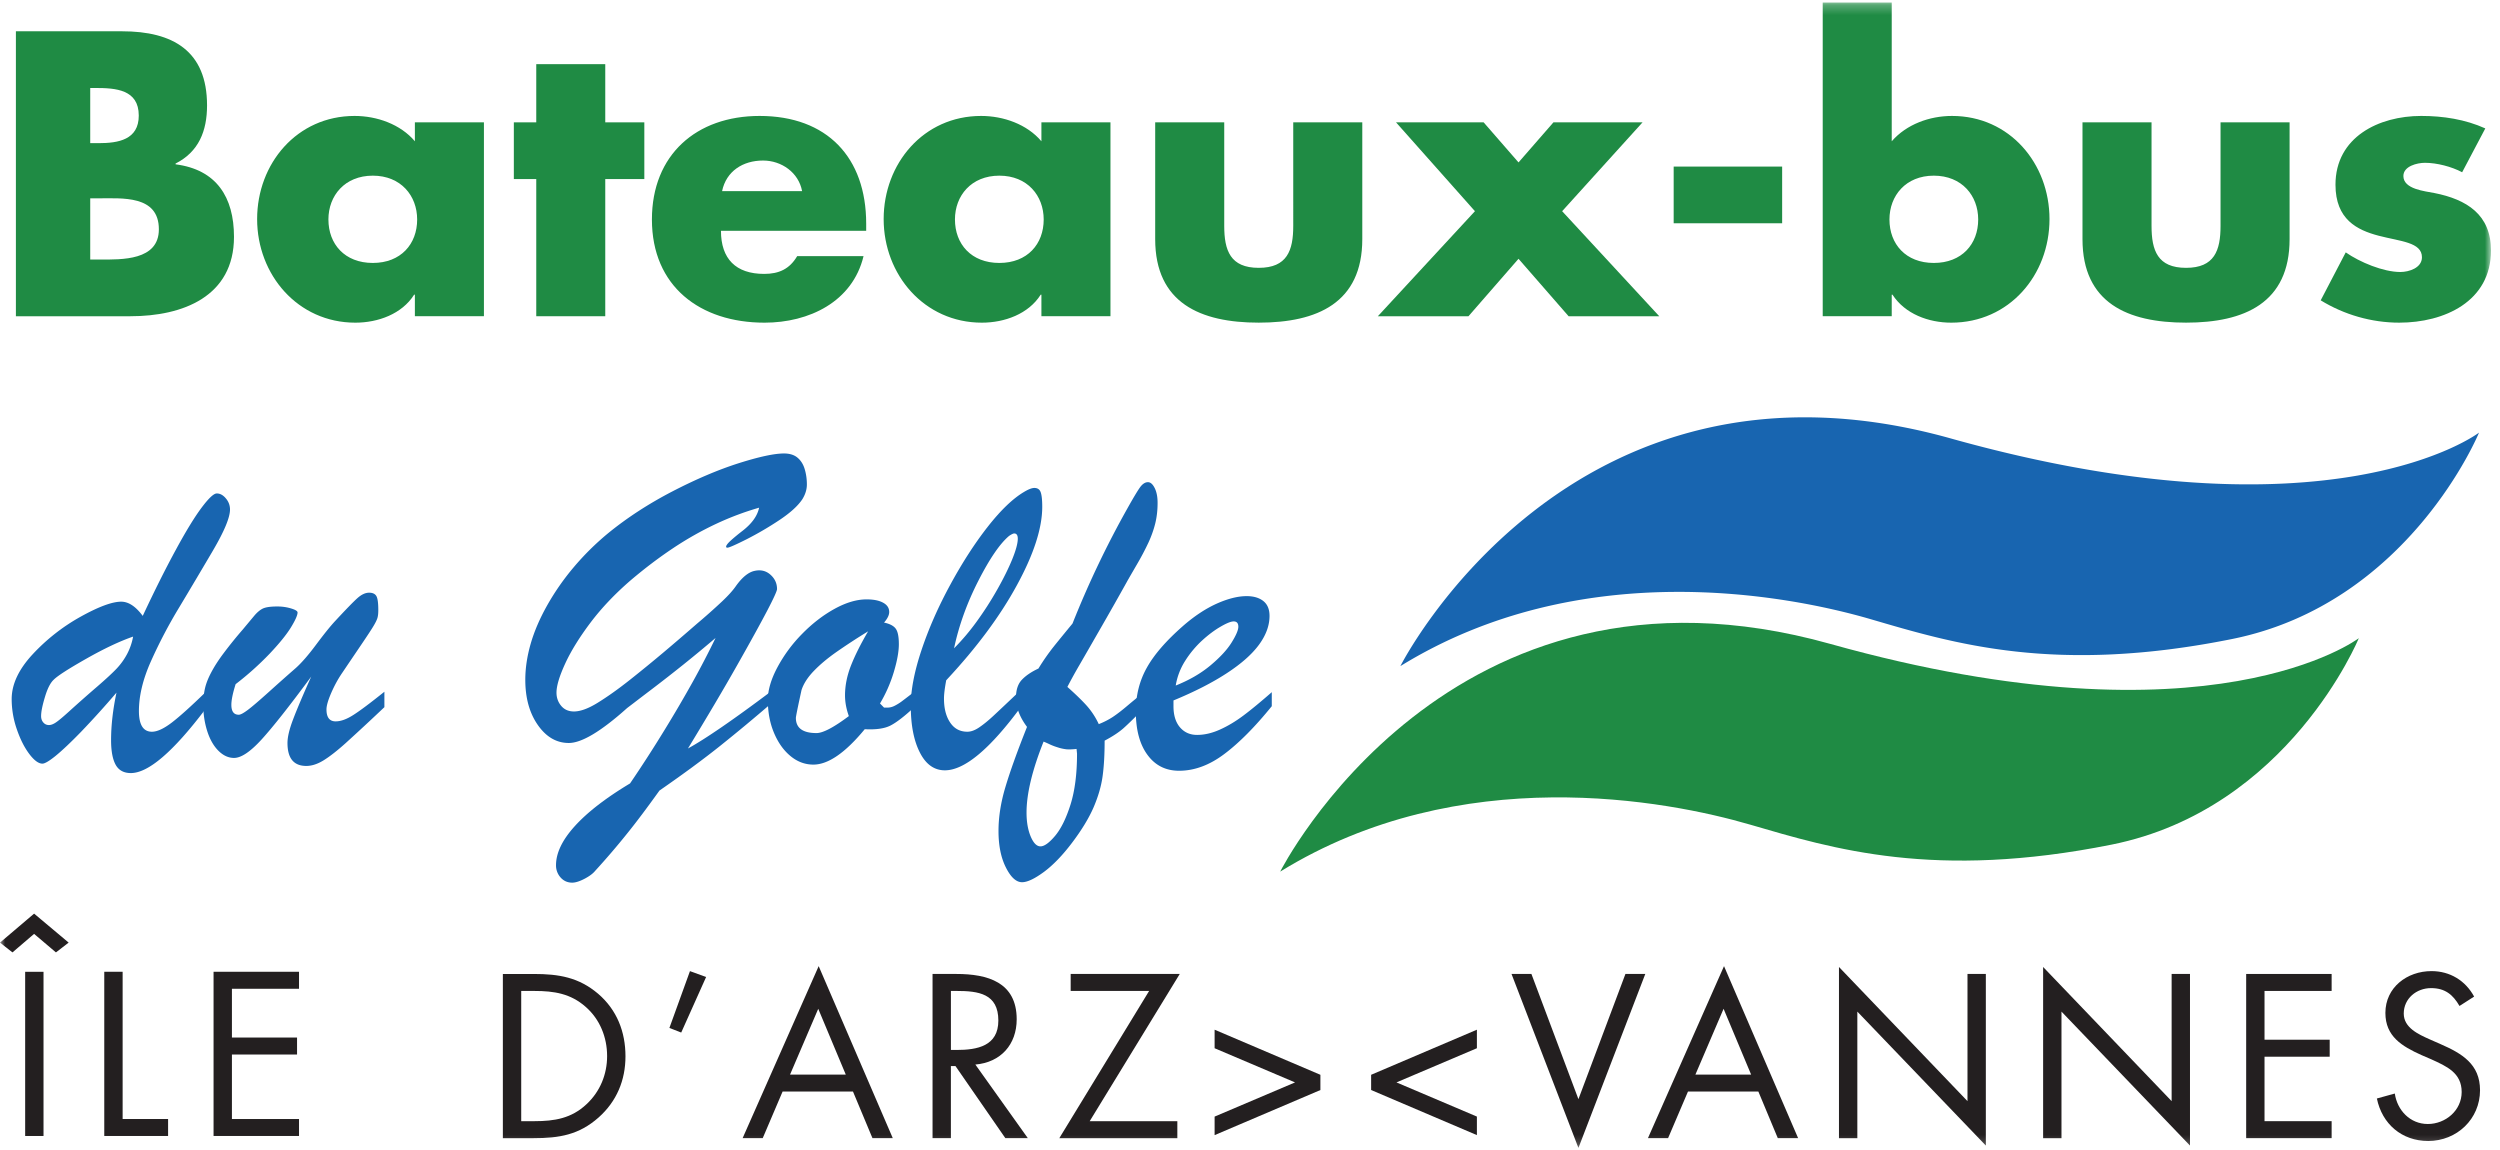 <?xml version="1.0" encoding="UTF-8"?> <svg xmlns="http://www.w3.org/2000/svg" xmlns:xlink="http://www.w3.org/1999/xlink" width="250" height="115"><defs><path id="a" d="M0 114.795L249.099 114.795 249.099 0.255 0 0.255z"></path><path id="c" d="M0 114.795L249.099 114.795 249.099 0.255 0 0.255z"></path><path id="e" d="M0 114.795L249.099 114.795 249.099 0.255 0 0.255z"></path><path id="g" d="M0 114.795L249.099 114.795 249.099 0.255 0 0.255z"></path><path id="i" d="M0 114.795L249.099 114.795 249.099 0.255 0 0.255z"></path><path id="k" d="M0 114.795L249.099 114.795 249.099 0.255 0 0.255z"></path><path id="m" d="M0 114.795L249.099 114.795 249.099 0.255 0 0.255z"></path><path id="o" d="M0 114.795L249.099 114.795 249.099 0.255 0 0.255z"></path><path id="q" d="M0 114.795L249.099 114.795 249.099 0.255 0 0.255z"></path><path id="s" d="M0 114.795L249.099 114.795 249.099 0.255 0 0.255z"></path><path id="u" d="M0 114.795L249.099 114.795 249.099 0.255 0 0.255z"></path><path id="w" d="M0 114.795L249.099 114.795 249.099 0.255 0 0.255z"></path><path id="y" d="M0 114.795L249.099 114.795 249.099 0.255 0 0.255z"></path><path id="A" d="M0 114.795L249.099 114.795 249.099 0.255 0 0.255z"></path><path id="C" d="M0 114.795L249.099 114.795 249.099 0.255 0 0.255z"></path><path id="E" d="M0 114.795L249.099 114.795 249.099 0.255 0 0.255z"></path><path id="G" d="M0 114.795L249.099 114.795 249.099 0.255 0 0.255z"></path></defs><g fill="none" fill-rule="evenodd"><path d="M13.31 63.66c-1.33.46-2.895 1.198-4.69 2.216-1.796 1.018-2.882 1.719-3.257 2.103-.328.307-.62.881-.87 1.722-.255.845-.383 1.479-.383 1.906 0 .26.074.474.225.645.147.17.335.253.56.253.207 0 .448-.09.716-.277.271-.183.7-.544 1.29-1.078a143.844 143.844 0 0 1 2.85-2.517c.875-.758 1.515-1.352 1.92-1.78a6.744 6.744 0 0 0 1.032-1.438 5.984 5.984 0 0 0 .607-1.756m-1.662 5.605a91.648 91.648 0 0 1-3.534 3.909c-1.039 1.068-1.887 1.87-2.536 2.4-.65.527-1.096.791-1.334.791-.388 0-.827-.32-1.313-.965-.486-.644-.901-1.462-1.243-2.457a9.216 9.216 0 0 1-.52-3.034c0-1.485.704-2.98 2.111-4.493A19.434 19.434 0 0 1 8.08 61.66c1.796-.995 3.142-1.492 4.04-1.492.734 0 1.45.474 2.154 1.422 1.153-2.464 2.248-4.657 3.287-6.57 1.038-1.916 1.91-3.338 2.613-4.273.703-.934 1.203-1.402 1.504-1.402.328 0 .633.164.908.494.278.328.415.701.415 1.115 0 .795-.57 2.163-1.705 4.1a744.077 744.077 0 0 1-3.363 5.664 49.135 49.135 0 0 0-2.851 5.435c-.794 1.782-1.19 3.435-1.19 4.95 0 1.379.433 2.07 1.3 2.07.526 0 1.183-.304 1.977-.908.794-.608 1.92-1.622 3.387-3.045v1.676c-3.23 4.273-5.722 6.41-7.47 6.41-.704 0-1.21-.274-1.518-.825-.305-.554-.46-1.372-.46-2.46 0-1.47.181-3.058.54-4.757" fill="#1865B0" fill-rule="nonzero"></path><path d="M31.123 67.658c-2.167 2.94-3.819 5.03-4.948 6.272-1.129 1.238-2.05 1.863-2.77 1.863-.57 0-1.092-.244-1.571-.725-.48-.484-.848-1.135-1.11-1.953a8.536 8.536 0 0 1-.395-2.633c0-.611.057-1.162.171-1.653.11-.49.325-1.031.64-1.619.312-.59.727-1.231 1.246-1.92a42.145 42.145 0 0 1 1.896-2.343c.446-.537.825-.988 1.13-1.355.308-.367.61-.617.897-.748.295-.13.767-.196 1.427-.196.48 0 .935.066 1.367.196.436.13.653.264.653.404 0 .274-.224.775-.663 1.493-.442.72-1.152 1.595-2.13 2.63a29.787 29.787 0 0 1-3.4 3.044c-.286.905-.426 1.596-.426 2.067 0 .66.244.991.74.991.178 0 .476-.16.895-.474.422-.314 1.129-.918 2.123-1.813.995-.898 1.89-1.689 2.68-2.38.583-.52 1.26-1.298 2.03-2.333.771-1.031 1.394-1.81 1.873-2.33 1.11-1.195 1.863-1.973 2.268-2.333.402-.358.791-.541 1.166-.541.359 0 .603.117.73.347.128.23.188.698.188 1.402 0 .32-.027.58-.087.781-.06.197-.184.454-.372.768-.184.314-.563.895-1.132 1.736-.57.844-1.243 1.836-2.02 2.987-.419.611-.784 1.282-1.1 2.01-.314.728-.471 1.275-.471 1.642 0 .798.308 1.195.92 1.195.51 0 1.1-.213 1.773-.644.673-.427 1.705-1.202 3.099-2.32v1.542a237.002 237.002 0 0 1-3.883 3.605c-.84.752-1.564 1.319-2.177 1.7-.614.383-1.196.574-1.75.574-1.255 0-1.882-.765-1.882-2.297 0-.584.184-1.369.56-2.353.371-.988.978-2.417 1.815-4.286m45.997 1.47v1.218a179.082 179.082 0 0 1-5.069 4.213c-1.678 1.342-3.712 2.84-6.104 4.496-1.23 1.713-2.281 3.118-3.165 4.213a75.32 75.32 0 0 1-3.273 3.825c-.212.26-.563.525-1.056.785-.492.257-.904.387-1.233.387-.465 0-.85-.17-1.159-.514a1.801 1.801 0 0 1-.459-1.232c0-1.225.63-2.53 1.886-3.915 1.257-1.386 3.096-2.808 5.518-4.263 1.2-1.763 2.342-3.535 3.434-5.318a130.955 130.955 0 0 0 2.86-4.883 87.27 87.27 0 0 0 2.255-4.343 134.713 134.713 0 0 1-3.209 2.654 154.98 154.98 0 0 1-3.119 2.436 499.328 499.328 0 0 0-1.883 1.436c-.24.183-.449.344-.63.48-2.6 2.33-4.545 3.495-5.832 3.495-1.226 0-2.258-.597-3.095-1.792-.838-1.195-1.257-2.704-1.257-4.527 0-1.148.178-2.346.536-3.595.359-1.248.912-2.533 1.652-3.849a24.675 24.675 0 0 1 2.657-3.815 26.928 26.928 0 0 1 3.413-3.378c1.913-1.563 4.057-2.958 6.436-4.193 2.378-1.232 4.593-2.173 6.643-2.827 2.05-.648 3.558-.975 4.533-.975.566 0 1.021.14 1.356.424.335.284.577.667.717 1.152.144.48.215.99.215 1.525 0 .49-.148.981-.45 1.472-.435.658-1.195 1.352-2.287 2.08a32.895 32.895 0 0 1-3.297 1.93c-1.109.557-1.745.837-1.91.837-.09 0-.133-.03-.133-.093 0-.137.174-.358.516-.665.345-.307.727-.62 1.145-.941.925-.721 1.471-1.485 1.639-2.3-1.451.417-2.898.958-4.332 1.632a33.187 33.187 0 0 0-4.265 2.414c-1.407.935-2.81 2-4.218 3.191-1.584 1.365-2.934 2.784-4.05 4.263-1.112 1.479-1.956 2.847-2.532 4.102-.577 1.256-.865 2.22-.865 2.895 0 .507.158.948.47 1.321.314.374.74.561 1.279.561.63 0 1.407-.28 2.335-.848.998-.614 2.104-1.398 3.307-2.353a149.862 149.862 0 0 0 3.333-2.724c1.018-.858 2.117-1.8 3.296-2.827a63.341 63.341 0 0 0 2.55-2.264c.606-.574 1.058-1.074 1.357-1.505.63-.888 1.252-1.399 1.872-1.536.62-.14 1.153-.013 1.595.378.439.39.66.87.66 1.435 0 .184-.325.901-.975 2.15-.653 1.248-1.645 3.054-2.985 5.42-1.337 2.368-2.988 5.158-4.948 8.376 1.735-.951 4.513-2.857 8.325-5.721" fill="#1865B0" fill-rule="nonzero"></path><path d="M86.814 63.13a65.788 65.788 0 0 0-3.186 2.08c-.881.62-1.632 1.248-2.245 1.885-.613.634-1.025 1.275-1.233 1.916-.375 1.716-.562 2.644-.562 2.78 0 1.012.69 1.516 2.063 1.516.643 0 1.722-.564 3.233-1.699-.255-.717-.382-1.408-.382-2.066 0-.968.194-1.95.583-2.954.392-1.002.965-2.157 1.729-3.459m4.62 6.046v1.539c-.989.918-1.78 1.528-2.38 1.836-.595.307-1.456.43-2.579.37-1.943 2.357-3.655 3.539-5.135 3.539-.838 0-1.602-.284-2.288-.852-.69-.567-1.24-1.342-1.652-2.323-.412-.978-.616-2.073-.616-3.285 0-.978.318-2.066.954-3.261a14.477 14.477 0 0 1 2.466-3.342c1.012-1.034 2.09-1.869 3.243-2.506 1.152-.635 2.221-.952 3.21-.952.703 0 1.256.11 1.658.334.405.22.606.53.606.928 0 .307-.17.66-.516 1.058.57.12.958.324 1.166.608.21.283.315.8.315 1.552 0 .734-.168 1.662-.503 2.78A14.027 14.027 0 0 1 88 70.347l.405.414h.338c.252 0 .503-.066.75-.197.249-.13.466-.267.664-.414.194-.143.62-.47 1.277-.974" fill="#1865B0" fill-rule="nonzero"></path><path d="M95.406 64.831a22.705 22.705 0 0 0 2.255-2.664 33.722 33.722 0 0 0 2.054-3.194c.643-1.135 1.145-2.153 1.514-3.058.365-.901.55-1.586.55-2.043 0-.354-.121-.527-.36-.527-.086 0-.264.08-.515.25-.911.768-1.936 2.263-3.072 4.49-1.14 2.23-1.947 4.48-2.426 6.746m6.707 4.136v1.7c-3.122 4.245-5.665 6.365-7.625 6.365-1.065 0-1.9-.594-2.502-1.783-.606-1.185-.908-2.743-.908-4.673 0-1.565.355-3.421 1.075-5.575.717-2.15 1.679-4.332 2.885-6.546 1.203-2.213 2.452-4.142 3.745-5.791 1.293-1.646 2.493-2.798 3.602-3.459.449-.273.8-.41 1.052-.41.314 0 .525.14.63.424.103.284.157.768.157 1.459 0 2.13-.844 4.746-2.536 7.844-1.689 3.105-4.047 6.272-7.066 9.504-.15.794-.224 1.408-.224 1.836 0 .981.204 1.779.616 2.39.41.614.982.921 1.719.921.372 0 .774-.15 1.21-.45.435-.298.887-.668 1.37-1.115.479-.444 1.41-1.322 2.8-2.64" fill="#1865B0" fill-rule="nonzero"></path><path d="M107.703 75.377l-.047-.484c-.42.047-.754.06-1.009.037a4.335 4.335 0 0 1-.888-.197 6.016 6.016 0 0 1-.78-.297 11.225 11.225 0 0 0-.62-.277c-1.136 2.85-1.705 5.217-1.705 7.1 0 .934.14 1.732.415 2.39.278.657.603.988.979.988.385 0 .874-.354 1.467-1.058.59-.705 1.102-1.746 1.538-3.125.432-1.378.65-3.07.65-5.077m6.706-6.159v1.586c-.894.921-1.574 1.585-2.04 2-.462.413-1.099.834-1.906 1.261 0 1.395-.067 2.584-.204 3.565-.134.978-.433 2.01-.895 3.091-.466 1.079-1.182 2.26-2.154 3.549-.958 1.268-1.903 2.246-2.827 2.93-.932.682-1.652 1.022-2.178 1.022-.583 0-1.122-.49-1.615-1.472-.496-.981-.74-2.197-.74-3.652 0-1.395.231-2.864.697-4.413.462-1.549 1.179-3.545 2.154-5.995-.734-.982-1.102-1.956-1.102-2.918 0-.784.194-1.378.586-1.792.389-.414.941-.791 1.658-1.125a22.185 22.185 0 0 1 1.491-2.15c.472-.59 1.112-1.375 1.92-2.357a95.474 95.474 0 0 1 5.474-11.486c.583-1.042 1.001-1.743 1.256-2.103.255-.36.526-.541.81-.541.252 0 .476.194.67.578.195.38.295.877.295 1.492 0 .75-.08 1.438-.237 2.066-.158.63-.382 1.262-.674 1.896a26.872 26.872 0 0 1-1.212 2.287c-.513.888-.835 1.438-.952 1.655a361.463 361.463 0 0 1-2.536 4.48c-.941 1.64-1.685 2.934-2.234 3.882a48.256 48.256 0 0 0-1.176 2.137c.807.72 1.447 1.338 1.92 1.862a7.588 7.588 0 0 1 1.219 1.86c.509-.2.975-.438 1.393-.711.42-.277.912-.655 1.481-1.139.57-.48 1.122-.93 1.658-1.345" fill="#1865B0" fill-rule="nonzero"></path><path d="M117.573 68.554c1.347-.538 2.499-1.202 3.457-2 .955-.797 1.665-1.559 2.12-2.286.456-.728.684-1.262.684-1.596 0-.354-.157-.53-.469-.53-.271 0-.707.176-1.316.53-.603.35-1.217.811-1.84 1.379a10.07 10.07 0 0 0-1.671 2 6.568 6.568 0 0 0-.965 2.503m-.225 1.492v.574c0 .905.218 1.61.65 2.113.436.508 1.005.758 1.709.758.73 0 1.49-.174 2.275-.527.787-.351 1.567-.818 2.348-1.402.777-.581 1.725-1.362 2.848-2.344v1.402c-1.689 2.083-3.277 3.682-4.758 4.79-1.48 1.112-2.984 1.666-4.509 1.666-1.333 0-2.385-.527-3.162-1.586-.777-1.054-1.166-2.503-1.166-4.342 0-1.606.365-3.068 1.099-4.377.73-1.308 1.93-2.69 3.588-4.146 1.135-.994 2.264-1.745 3.387-2.253 1.122-.504 2.127-.758 3.008-.758.704 0 1.26.167 1.672.494.412.33.616.825.616 1.483 0 .964-.352 1.926-1.055 2.884-.704.958-1.776 1.906-3.22 2.847-1.443.945-3.219 1.853-5.33 2.724m22.69-3.433s16.862-33.455 55.01-22.776c38.147 10.678 52.854-.574 52.854-.574s-6.999 17.087-24.714 20.643c-17.719 3.561-27.856.43-36.14-1.993-8.289-2.417-29.01-6.403-47.01 4.7" fill="#1865B0" fill-rule="nonzero"></path><path d="M128.017 87.165s16.861-33.462 55.005-22.776c38.138 10.675 52.858-.571 52.858-.571s-6.998 17.084-24.714 20.643c-17.715 3.551-27.862.424-36.15-1.997-8.278-2.416-29.002-6.409-46.999 4.7M9.022 25.956h.949c2.197 0 5.916.114 5.916-3.024 0-3.441-3.679-3.098-6.104-3.098h-.76v6.122zm0-11.64h.835c1.973 0 4.02-.34 4.02-2.76 0-2.607-2.312-2.757-4.322-2.757h-.533v5.517zM1.59 31.624V3.129h10.62c5.081 0 8.495 1.963 8.495 7.408 0 2.567-.834 4.646-3.149 5.818v.077c4.097.527 5.843 3.288 5.843 7.254 0 5.971-5.12 7.938-10.355 7.938H1.589zm31.252-9.675c0 2.457 1.631 4.346 4.439 4.346 2.804 0 4.435-1.89 4.435-4.346 0-2.38-1.631-4.383-4.435-4.383-2.808 0-4.44 2.003-4.44 4.383zm15.551 9.674h-6.905V29.47h-.077c-1.212 1.926-3.601 2.797-5.876 2.797-5.765 0-9.822-4.8-9.822-10.358 0-5.555 3.98-10.315 9.745-10.315 2.238 0 4.59.831 6.03 2.534v-1.893h6.905v19.388z" fill="#1F8B44" fill-rule="nonzero"></path><path fill="#1F8B44" fill-rule="nonzero" d="M60.526 31.623L53.626 31.623 53.626 17.906 51.384 17.906 51.384 12.235 53.626 12.235 53.626 6.416 60.526 6.416 60.526 12.235 64.433 12.235 64.433 17.906 60.526 17.906z"></path><path d="M80.21 19.115c-.342-1.853-2.047-3.061-3.906-3.061-2.01 0-3.679 1.058-4.097 3.06h8.003zm6.409 3.965H72.096c0 2.798 1.478 4.31 4.322 4.31 1.48 0 2.542-.49 3.3-1.776h6.636c-1.099 4.573-5.46 6.653-9.9 6.653-6.445 0-11.262-3.629-11.262-10.318 0-6.463 4.435-10.355 10.77-10.355 6.75 0 10.657 4.156 10.657 10.772v.714zm8.876-1.131c0 2.457 1.631 4.346 4.439 4.346 2.807 0 4.435-1.89 4.435-4.346 0-2.38-1.628-4.383-4.435-4.383-2.808 0-4.44 2.003-4.44 4.383zm15.55 9.674h-6.904V29.47h-.073c-1.216 1.926-3.605 2.797-5.88 2.797-5.765 0-9.822-4.8-9.822-10.358 0-5.555 3.983-10.315 9.745-10.315 2.238 0 4.59.831 6.03 2.534v-1.893h6.905v19.388zm11.378-19.387v10.355c0 2.457.606 4.193 3.45 4.193 2.845 0 3.451-1.736 3.451-4.193V12.236h6.905v11.677c0 6.386-4.516 8.352-10.355 8.352-5.84 0-10.355-1.966-10.355-8.352V12.236h6.904z" fill="#1F8B44" fill-rule="nonzero"></path><path fill="#1F8B44" fill-rule="nonzero" d="M139.604 12.236L148.364 12.236 151.852 16.242 155.343 12.236 164.254 12.236 156.214 21.119 165.926 31.624 156.861 31.624 151.852 25.879 146.847 31.624 137.785 31.624 147.494 21.119z"></path><mask id="b" fill="#fff"><use xlink:href="#a"></use></mask><path fill="#1F8B44" fill-rule="nonzero" mask="url(#b)" d="M167.367 22.327L178.215 22.327 178.215 16.658 167.367 16.658z"></path><mask id="d" fill="#fff"><use xlink:href="#c"></use></mask><path d="M188.945 21.949c0 2.457 1.632 4.346 4.436 4.346 2.807 0 4.439-1.89 4.439-4.346 0-2.38-1.632-4.383-4.44-4.383-2.803 0-4.435 2.003-4.435 4.383zM182.272.255h6.901v13.873c1.478-1.703 3.792-2.534 6.03-2.534 5.766 0 9.746 4.76 9.746 10.315 0 5.595-4.02 10.358-9.823 10.358-2.274 0-4.626-.871-5.876-2.797h-.077v2.153h-6.901V.255zm32.882 11.981v10.355c0 2.457.606 4.193 3.45 4.193 2.845 0 3.45-1.736 3.45-4.193V12.236h6.905v11.677c0 6.386-4.515 8.352-10.355 8.352-5.839 0-10.355-1.966-10.355-8.352V12.236h6.905zm31.06 4.99c-1.059-.568-2.54-.945-3.715-.945-.797 0-2.161.34-2.161 1.321 0 1.322 2.16 1.513 3.109 1.703 3.223.64 5.651 2.153 5.651 5.741 0 5.104-4.666 7.22-9.179 7.22-2.77 0-5.5-.794-7.849-2.232l2.503-4.797c1.403.981 3.755 1.963 5.46 1.963.875 0 2.161-.414 2.161-1.473 0-1.512-2.16-1.585-4.322-2.153-2.16-.567-4.325-1.625-4.325-5.104 0-4.76 4.325-6.876 8.57-6.876 2.2 0 4.402.34 6.412 1.248l-2.315 4.383z" fill="#1F8B44" fill-rule="nonzero" mask="url(#d)"></path><mask id="f" fill="#fff"><use xlink:href="#e"></use></mask><path d="M2.516 113.597h1.836v-16.42H2.516v16.42zm.894-22.235l3.454 2.898-1.27.981-2.184-1.853-2.164 1.853L0 94.26l3.41-2.898z" fill="#231F20" fill-rule="nonzero" mask="url(#f)"></path><mask id="h" fill="#fff"><use xlink:href="#g"></use></mask><path fill="#231F20" fill-rule="nonzero" mask="url(#h)" d="M12.263 111.901L16.809 111.901 16.809 113.599 10.427 113.599 10.427 97.176 12.263 97.176z"></path><mask id="j" fill="#fff"><use xlink:href="#i"></use></mask><path fill="#231F20" fill-rule="nonzero" mask="url(#j)" d="M21.356 97.177L29.902 97.177 29.902 98.877 23.192 98.877 23.192 103.754 29.705 103.754 29.705 105.452 23.192 105.452 23.192 111.902 29.902 111.902 29.902 113.598 21.356 113.598z"></path><mask id="l" fill="#fff"><use xlink:href="#k"></use></mask><path d="M53.455 112.117c2.01 0 3.695-.283 5.2-1.699 1.356-1.262 2.056-2.984 2.056-4.813 0-1.873-.72-3.679-2.144-4.92-1.504-1.33-3.166-1.59-5.112-1.59h-1.333v13.022h1.333zm-3.17-14.72h3.103c2.469 0 4.482.326 6.425 1.979 1.88 1.612 2.734 3.812 2.734 6.252 0 2.393-.874 4.506-2.687 6.119-1.966 1.742-3.936 2.07-6.516 2.07h-3.058v-16.42z" fill="#231F20" fill-rule="nonzero" mask="url(#l)"></path><mask id="n" fill="#fff"><use xlink:href="#m"></use></mask><path fill="#231F20" fill-rule="nonzero" mask="url(#n)" d="M70.611 97.701L68.122 103.255 66.94 102.795 68.996 97.113z"></path><mask id="p" fill="#fff"><use xlink:href="#o"></use></mask><path d="M81.824 100.879l-2.82 6.58h5.574l-2.754-6.58zm-3.564 8.275l-1.987 4.66h-2.01l7.605-17.201 7.41 17.201h-2.033l-1.947-4.66H78.26zm16.83-4.158h.567c2.077 0 4.178-.394 4.178-2.94 0-2.701-1.99-2.962-4.198-2.962h-.546v5.902zm0 8.82h-1.835v-16.42h2.382c3.125 0 6.033.827 6.033 4.529 0 2.527-1.594 4.313-4.134 4.53l5.247 7.36h-2.248l-4.985-7.207h-.46v7.207z" fill="#231F20" fill-rule="nonzero" mask="url(#p)"></path><mask id="r" fill="#fff"><use xlink:href="#q"></use></mask><path fill="#231F20" fill-rule="nonzero" mask="url(#r)" d="M117.734 112.117L117.734 113.817 105.931 113.817 114.912 99.095 107.067 99.095 107.067 97.396 117.975 97.396 108.97 112.117z"></path><g><mask id="t" fill="#fff"><use xlink:href="#s"></use></mask><path fill="#231F20" fill-rule="nonzero" mask="url(#t)" d="M121.461 102.97L132.04 107.48 132.04 109.003 121.461 113.513 121.461 111.66 129.505 108.241 121.461 104.823z"></path></g><g><mask id="v" fill="#fff"><use xlink:href="#u"></use></mask><path fill="#231F20" fill-rule="nonzero" mask="url(#v)" d="M147.69 104.822L139.646 108.24 147.69 111.658 147.69 113.511 137.113 109.001 137.113 107.479 147.69 102.969z"></path></g><g><mask id="x" fill="#fff"><use xlink:href="#w"></use></mask><path fill="#231F20" fill-rule="nonzero" mask="url(#x)" d="M157.843 109.917L162.543 97.396 164.529 97.396 157.843 114.794 151.152 97.396 153.142 97.396z"></path></g><g><mask id="z" fill="#fff"><use xlink:href="#y"></use></mask><path d="M172.358 100.879l-2.817 6.58h5.571l-2.754-6.58zm-3.56 8.275l-1.99 4.66h-2.014l7.608-17.201 7.41 17.201h-2.033l-1.943-4.66h-7.039z" fill="#231F20" fill-rule="nonzero" mask="url(#z)"></path></g><g><mask id="B" fill="#fff"><use xlink:href="#A"></use></mask><path fill="#231F20" fill-rule="nonzero" mask="url(#B)" d="M183.897 96.698L196.749 110.114 196.749 97.396 198.584 97.396 198.584 114.557 185.734 101.161 185.734 113.817 183.897 113.817z"></path></g><g><mask id="D" fill="#fff"><use xlink:href="#C"></use></mask><path fill="#231F20" fill-rule="nonzero" mask="url(#D)" d="M204.312 96.698L217.163 110.114 217.163 97.396 218.999 97.396 218.999 114.557 206.148 101.161 206.148 113.817 204.312 113.817z"></path></g><g><mask id="F" fill="#fff"><use xlink:href="#E"></use></mask><path fill="#231F20" fill-rule="nonzero" mask="url(#F)" d="M224.617 97.396L233.163 97.396 233.163 99.094 226.452 99.094 226.452 103.971 232.969 103.971 232.969 105.671 226.452 105.671 226.452 112.117 233.163 112.117 233.163 113.815 224.617 113.815z"></path></g><g><mask id="H" fill="#fff"><use xlink:href="#G"></use></mask><path d="M245.95 100.597c-.654-1.132-1.445-1.786-2.842-1.786-1.464 0-2.733 1.045-2.733 2.547 0 1.415 1.464 2.07 2.58 2.57l1.091.48c2.144.936 3.957 2.004 3.957 4.614 0 2.878-2.315 5.077-5.18 5.077-2.643 0-4.613-1.699-5.135-4.249l1.792-.497c.241 1.675 1.531 3.047 3.3 3.047 1.772 0 3.387-1.352 3.387-3.2 0-1.92-1.508-2.571-3.039-3.269l-1.005-.434c-1.923-.871-3.584-1.852-3.584-4.206 0-2.547 2.164-4.18 4.613-4.18 1.836 0 3.387.939 4.261 2.548l-1.464.938z" fill="#231F20" fill-rule="nonzero" mask="url(#H)"></path></g></g></svg> 